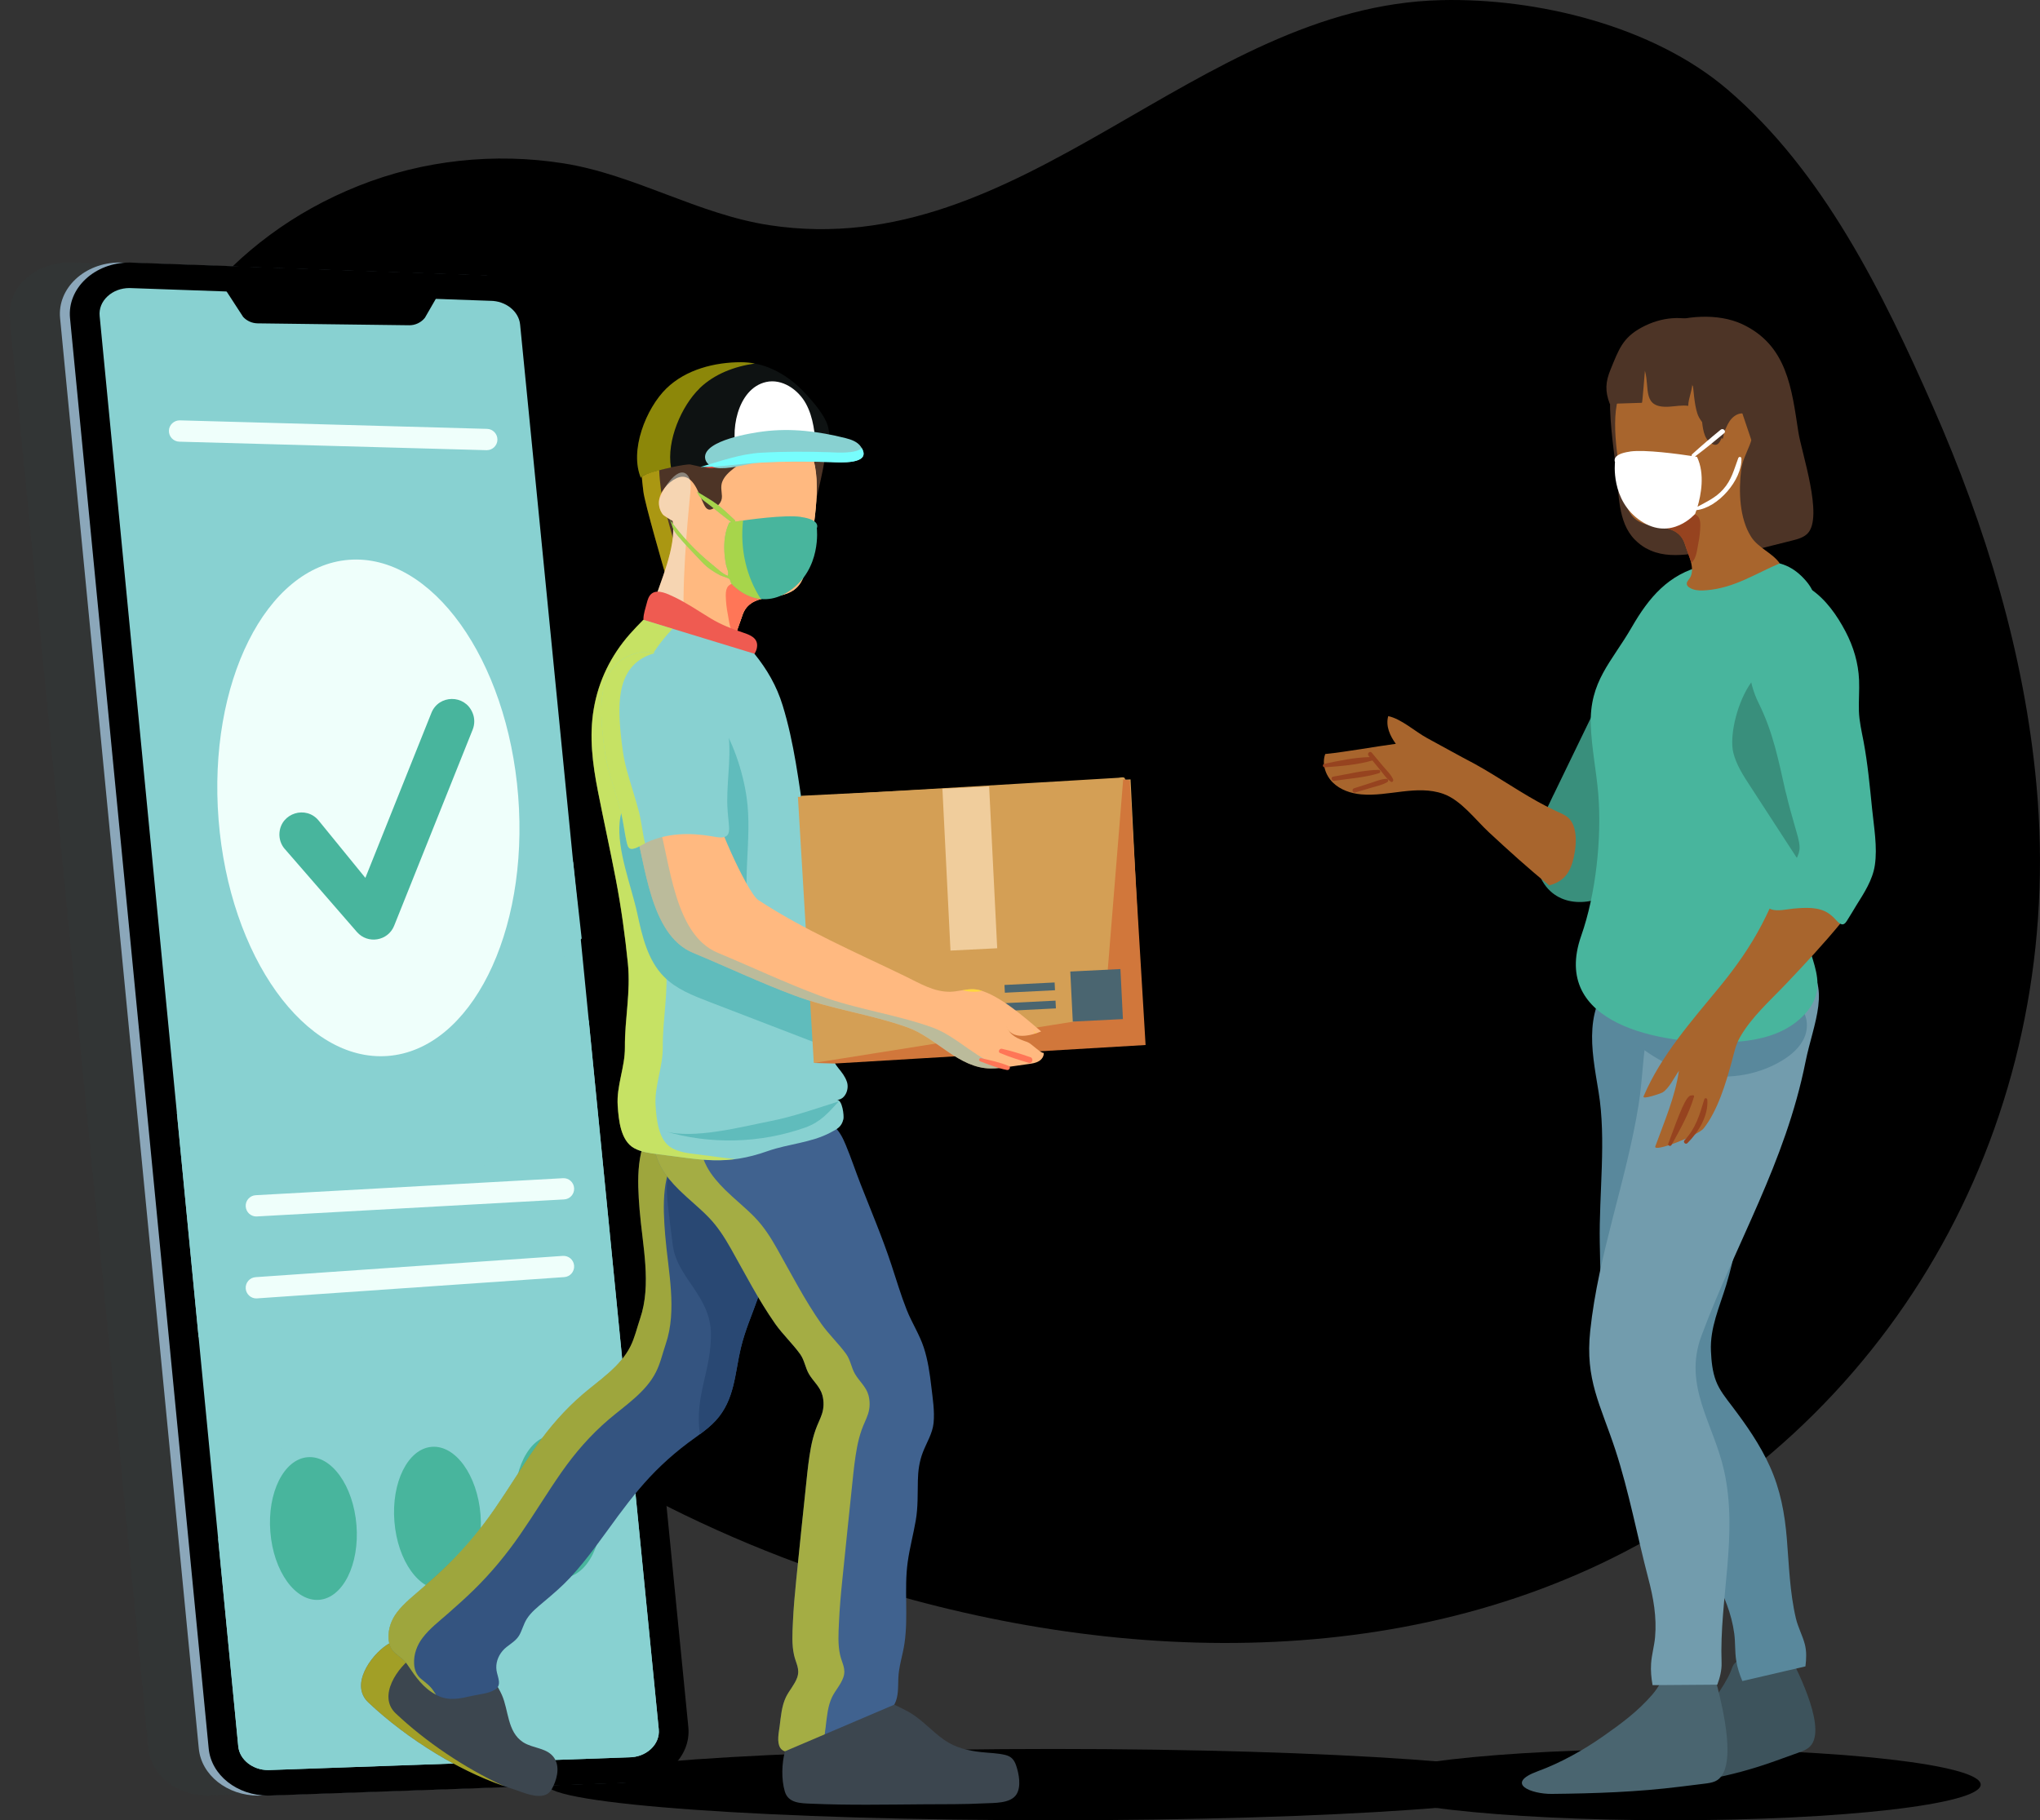 <svg xmlns="http://www.w3.org/2000/svg" width="214" height="191" viewBox="0 0 214 191" fill="none"><rect x="0" y="0" width="214" height="191" fill="#333333" stroke="none"/><path d="M85.404 164.639C80.743 162.987 76.206 161.088 71.844 158.979C43.826 145.429 21.039 120.284 12.509 90.115C5.331 64.713 9.951 30.543 37.619 19.497C44.396 16.793 51.919 15.998 59.122 17.142C66.608 18.332 73.19 22.483 80.733 23.632C107.384 27.685 125.322 0.641 151.161 0.015C161.242 -0.231 173.404 2.714 181.219 9.394C191.279 17.988 197.532 30.774 202.763 42.662C208.312 55.268 212.371 68.623 213.63 82.378C216.698 115.789 200.42 147.251 170.46 162.822C144.415 176.357 112.399 174.218 85.398 164.644L85.404 164.639Z" fill="black"></path><path d="M110.472 191C139.8 191 163.575 189.325 163.575 187.26C163.575 185.194 139.8 183.519 110.472 183.519C81.145 183.519 57.37 185.194 57.37 187.26C57.37 189.325 81.145 191 110.472 191Z" fill="black"></path><path d="M175.248 191C193.214 191 207.778 189.325 207.778 187.26C207.778 185.194 193.214 183.519 175.248 183.519C157.283 183.519 142.719 185.194 142.719 187.26C142.719 189.325 157.283 191 175.248 191Z" fill="black"></path><path d="M59.646 187.075L21.814 188.414C18.557 188.414 15.839 186.264 15.572 183.473L1.021 33.385C0.717 30.245 3.6 27.547 7.263 27.547L45.095 28.886C48.353 28.886 51.071 31.035 51.338 33.827L65.884 181.236C66.187 184.376 63.305 187.075 59.641 187.075H59.646Z" fill="#323535"></path><path d="M64.928 187.075L27.096 188.414C23.839 188.414 21.121 186.264 20.854 183.473L6.303 33.385C5.999 30.245 8.882 27.547 12.545 27.547L50.377 28.886C53.635 28.886 56.353 31.035 56.62 33.827L71.166 181.236C71.469 184.376 68.587 187.075 64.923 187.075H64.928Z" fill="#8BA7BA"></path><path d="M65.966 187.075L28.134 188.414C24.877 188.414 22.159 186.264 21.892 183.473L7.346 33.385C7.042 30.245 9.925 27.547 13.588 27.547L51.42 28.886C54.678 28.886 57.396 31.035 57.663 33.827L72.209 181.236C72.512 184.376 69.63 187.075 65.966 187.075Z" fill="black"></path><path d="M68.283 183.519C67.677 184.089 66.855 184.397 65.966 184.397L28.134 185.736C26.511 185.736 25.134 184.643 24.995 183.253L22.883 161.447L10.454 33.16C10.377 32.395 10.67 31.667 11.271 31.102C11.877 30.533 12.7 30.225 13.588 30.225L51.42 31.564C53.044 31.564 54.421 32.657 54.56 34.047L61.758 107.021L69.106 181.457C69.177 182.221 68.885 182.95 68.283 183.514V183.519Z" fill="#88D1D1"></path><path d="M61.018 98.473L20.838 140.345L18.557 116.764L60.124 90.439L61.018 98.473Z" fill="#88D1D1"></path><path d="M68.283 183.52C67.677 184.089 66.855 184.397 65.966 184.397L28.134 185.736C26.511 185.736 25.134 184.643 24.995 183.253L22.883 161.447C31.936 148.58 51.06 121.92 61.758 107.031L69.106 181.467C69.177 182.232 68.885 182.96 68.283 183.525V183.52Z" fill="#88D1D1"></path><path d="M23.541 30.23L25.504 33.252C25.894 33.678 26.444 33.919 27.019 33.929L42.911 34.129C43.554 34.14 44.165 33.852 44.571 33.349L46.364 30.235H23.541V30.23Z" fill="black"></path><path d="M37.393 160.026C37.727 164.156 35.97 167.671 33.478 167.871C30.981 168.071 28.689 164.885 28.36 160.75C28.026 156.619 29.784 153.105 32.276 152.905C34.773 152.705 37.064 155.891 37.393 160.026Z" fill="#48B59D"></path><path d="M50.408 158.938C50.742 163.069 48.985 166.583 46.493 166.783C43.996 166.983 41.704 163.797 41.375 159.662C41.041 155.532 42.798 152.017 45.29 151.817C47.788 151.617 50.079 154.803 50.408 158.938Z" fill="#48B59D"></path><path d="M63.073 157.707C63.407 161.837 61.65 165.352 59.158 165.552C56.666 165.752 54.37 162.566 54.041 158.43C53.707 154.3 55.464 150.786 57.956 150.586C60.448 150.385 62.745 153.572 63.073 157.707Z" fill="#48B59D"></path><path d="M40.7 110.801C49.379 110.118 55.495 97.91 54.359 83.534C53.224 69.159 45.267 58.059 36.588 58.743C27.909 59.427 21.794 71.635 22.929 86.01C24.065 100.386 32.021 111.485 40.7 110.801Z" fill="#EFFFFB"></path><path d="M29.881 89.089L37.439 97.791C38.58 99.104 40.707 98.745 41.349 97.134L49.586 76.555C49.812 75.99 49.807 75.354 49.571 74.795L49.555 74.764C48.748 72.85 46.025 72.876 45.255 74.805L38.328 92.116L33.432 86.108C32.106 84.482 29.47 85.308 29.316 87.396C29.27 88.012 29.47 88.622 29.876 89.089H29.881Z" fill="#48B59D"></path><path d="M26.891 127.646C26.3 127.646 25.807 127.184 25.776 126.589C25.74 125.974 26.213 125.445 26.829 125.414L59.05 123.629C59.667 123.588 60.196 124.065 60.227 124.681C60.263 125.296 59.79 125.825 59.174 125.856L26.953 127.641C26.953 127.641 26.912 127.641 26.891 127.641V127.646Z" fill="#EFFFFB"></path><path d="M51.06 47.238C51.06 47.238 51.04 47.238 51.03 47.238L18.809 46.345C18.192 46.33 17.704 45.812 17.719 45.196C17.735 44.581 18.254 44.098 18.87 44.108L51.091 45.001C51.708 45.017 52.196 45.535 52.181 46.15C52.165 46.756 51.667 47.238 51.06 47.238Z" fill="#EFFFFB"></path><path d="M26.891 136.245C26.31 136.245 25.817 135.794 25.776 135.204C25.735 134.588 26.197 134.054 26.814 134.013L59.035 131.782C59.657 131.741 60.186 132.202 60.227 132.818C60.268 133.434 59.806 133.967 59.189 134.008L26.968 136.24C26.942 136.24 26.917 136.24 26.891 136.24V136.245Z" fill="#EFFFFB"></path><path d="M69.722 59.983C69.722 59.983 67.615 52.743 67.492 51.574C67.369 50.404 66.711 46.602 68.607 45.489C70.503 44.37 69.383 41.02 71.397 40.348C73.601 39.614 76.355 39.742 78.642 39.819C81.473 39.917 85.136 41.21 86.339 44.093C87.228 46.222 86.138 50.086 85.655 52.292L69.727 59.988L69.722 59.983Z" fill="#4D3426"></path><g style="mix-blend-mode:overlay" opacity="0.52"><path d="M69.357 51.574C69.234 50.404 68.576 46.602 70.472 45.489C72.368 44.37 71.248 41.02 73.262 40.348C74.449 39.953 75.79 39.809 77.136 39.773C75.215 39.727 73.134 39.773 71.397 40.348C69.383 41.02 70.503 44.37 68.607 45.489C66.711 46.607 67.369 50.404 67.492 51.574C67.615 52.744 69.722 59.983 69.722 59.983L71.361 59.193C70.811 57.284 69.455 52.508 69.362 51.574H69.357Z" fill="#FFF200"></path></g><path d="M84.479 59.87C84.258 60.891 83.831 61.502 83.297 61.891C81.56 63.159 78.673 62.05 77.856 64.621C77.681 65.18 77.326 65.955 77.157 66.714C77.018 67.325 77.008 67.93 77.301 68.402C77.44 68.618 77.702 68.844 77.64 69.126C77.578 69.403 77.239 69.567 76.998 69.654C76.504 69.834 75.934 69.818 75.415 69.772C73.165 69.603 68.777 68.566 68.165 65.898C68.001 65.185 68.217 64.447 68.422 63.744C69.219 61.086 70.981 57.469 70.56 54.662C70.56 54.683 69.635 54.118 69.537 53.99C69.234 53.611 69.1 53.133 69.121 52.656C69.167 51.645 70.066 50.604 70.96 50.183C72.584 49.424 73.216 51.579 73.745 52.723C73.93 53.128 74.156 53.641 74.675 53.426C75.266 53.19 75.754 52.723 75.734 52.071C75.713 51.558 75.574 51.06 75.764 50.558C76.212 49.398 77.624 48.859 78.38 47.936C78.94 47.248 78.909 46.633 78.935 45.822C78.955 45.212 79.623 44.986 80.111 44.796C81.016 44.452 82.588 43.893 83.508 44.483C84.093 44.863 84.294 45.694 84.53 46.304C84.797 47.002 85.157 47.669 85.362 48.382C86.215 51.45 85.147 56.822 84.474 59.865L84.479 59.87Z" fill="#FFB980"></path><path opacity="0.4" d="M72.009 56.314C72.183 53.97 72.379 52.107 72.425 51.61C72.481 50.994 72.512 50.301 72.101 49.84C71.037 48.654 69.167 51.835 69.126 52.656C69.106 53.133 69.244 53.611 69.542 53.99C69.64 54.118 70.57 54.678 70.565 54.662C70.986 57.469 69.229 61.086 68.427 63.744C68.217 64.447 68.006 65.185 68.17 65.898C68.592 67.751 70.827 68.813 72.913 69.346C71.325 68.936 71.623 61.461 72.009 56.309V56.314Z" fill="#E9FFFC"></path><path d="M85.368 48.388C85.162 47.669 84.802 47.007 84.535 46.31C84.299 45.699 84.099 44.868 83.513 44.488C82.644 43.934 81.211 44.396 80.286 44.734C80.404 48.716 80.959 52.697 78.108 55.54C77.213 56.879 74.079 55.093 73.632 56.432C72.065 60.46 71.731 65.155 72.908 69.346C73.833 69.582 74.722 69.721 75.415 69.772C75.934 69.813 76.504 69.834 76.998 69.654C77.239 69.562 77.578 69.403 77.64 69.126C77.702 68.844 77.44 68.618 77.301 68.402C77.003 67.93 77.018 67.325 77.157 66.714C77.326 65.955 77.681 65.185 77.856 64.621C78.673 62.045 81.555 63.154 83.297 61.891C83.837 61.507 84.258 60.891 84.479 59.87C85.147 56.828 86.215 51.456 85.368 48.388V48.388Z" fill="#FFB980"></path><path d="M82.67 62.015C82.711 62.015 82.747 62.015 82.788 62.015C81.93 62.605 80.887 62.574 79.901 62.836C78.919 63.097 78.174 63.615 77.856 64.621C77.64 65.314 77.373 66.052 77.131 66.704C76.546 66.206 76.499 65.201 76.355 64.498C76.222 63.841 76.15 63.174 76.135 62.502C76.093 60.557 77.779 61.332 79.037 61.548C80.224 61.748 81.468 61.984 82.675 62.015H82.67Z" fill="#FF7657"></path><path d="M84.011 54.236C82.3 54 78.555 54.519 77.1 54.739C77.121 54.672 77.116 54.601 77.054 54.549C76.463 54.011 75.872 53.416 75.235 52.933C74.573 52.435 73.807 52.03 73.108 51.589C73.432 52.353 73.899 52.554 74.506 53.046C75.24 53.641 75.98 54.226 76.731 54.796C76.587 54.821 76.504 54.832 76.504 54.832C76.057 55.76 75.939 56.807 75.986 57.828C76.006 58.305 76.068 58.782 76.16 59.254C76.227 59.608 76.504 60.07 76.345 60.424C75.775 60.214 75.174 59.613 74.696 59.229C72.98 57.843 71.459 56.222 70.19 54.416C70.442 54.775 70.483 55.237 70.688 55.617C70.93 56.068 71.32 56.463 71.654 56.848C72.183 57.459 72.759 58.013 73.298 58.608C73.678 59.023 74.053 59.418 74.521 59.742C74.855 59.972 75.204 60.188 75.569 60.373C75.723 60.45 76.515 60.665 76.561 60.804C76.648 61.065 76.71 61.224 76.71 61.224C76.71 61.224 79.356 64.323 82.788 62.025C86.221 59.726 85.686 55.422 85.686 55.422C85.686 55.422 86.164 54.544 84.016 54.247L84.011 54.236Z" fill="#48B59D"></path><g style="mix-blend-mode:overlay" opacity="0.52"><path d="M77.948 54.616C77.619 54.662 77.332 54.703 77.1 54.739C77.121 54.672 77.116 54.601 77.054 54.549C76.463 54.011 75.872 53.416 75.235 52.933C74.573 52.435 73.807 52.03 73.108 51.589C73.432 52.353 73.899 52.554 74.506 53.046C75.24 53.641 75.98 54.226 76.731 54.796C76.587 54.821 76.504 54.832 76.504 54.832C76.057 55.76 75.939 56.807 75.986 57.828C76.006 58.305 76.068 58.782 76.16 59.254C76.227 59.608 76.504 60.07 76.345 60.424C75.775 60.214 75.174 59.613 74.696 59.229C72.98 57.843 71.459 56.222 70.19 54.416C70.442 54.775 70.483 55.237 70.688 55.617C70.93 56.068 71.32 56.463 71.654 56.848C72.183 57.459 72.759 58.013 73.298 58.608C73.678 59.023 74.053 59.418 74.521 59.742C74.855 59.972 75.204 60.188 75.569 60.373C75.723 60.45 76.515 60.665 76.561 60.804C76.648 61.065 76.71 61.224 76.71 61.224C76.71 61.224 77.938 62.666 79.808 62.851C78.308 60.522 77.614 57.638 77.948 54.626V54.616Z" fill="#FFF200"></path></g><path d="M79.14 68.602C78.652 69.362 77.594 70.018 76.679 69.741C76.273 69.618 75.919 69.351 75.58 69.121C74.963 68.705 74.341 68.294 73.704 67.91C72.522 67.197 71.289 66.504 69.974 66.068C69.404 65.878 68.808 65.796 68.222 65.657C67.806 65.56 67.487 65.406 67.497 64.929C67.508 64.4 67.703 63.836 67.836 63.328C67.934 62.948 68.052 62.512 68.381 62.271C69.018 61.799 70.082 62.338 70.678 62.62C72.039 63.261 73.283 64.123 74.567 64.898C75.657 65.555 76.766 65.986 77.974 66.386C78.657 66.612 79.474 66.925 79.423 67.787C79.413 68.079 79.305 68.356 79.145 68.602H79.14Z" fill="#EF5B51"></path><path d="M54.863 182.806C53.203 181.713 53.367 179.451 52.643 177.84C51.759 175.875 49.987 174.033 48.137 172.96C46.02 171.734 42.747 171.165 40.574 172.606C38.842 173.756 36.705 176.829 38.642 178.64C42.65 182.427 48.42 186.069 53.712 187.691C54.852 188.04 57.057 189.173 57.868 187.757C58.367 186.885 58.788 185.525 58.182 184.53C57.468 183.365 55.921 183.499 54.863 182.806V182.806Z" fill="#3C464F"></path><g style="mix-blend-mode:overlay" opacity="0.52"><path d="M41.514 179.789C39.582 177.978 41.715 174.905 43.446 173.756C44.833 172.837 46.673 172.74 48.368 173.104C48.291 173.058 48.219 173.007 48.142 172.96C46.025 171.734 42.752 171.165 40.579 172.606C38.847 173.756 36.71 176.829 38.647 178.64C42.439 182.226 47.819 185.679 52.869 187.414C48.723 185.525 44.592 182.704 41.514 179.789V179.789Z" fill="#FFF200"></path></g><path d="M77.722 141.407C77.08 144.09 77.095 146.866 75.081 149.062C74.588 149.6 74.012 150.057 73.422 150.493C73.005 150.801 72.579 151.099 72.173 151.406C71.212 152.13 70.282 152.91 69.404 153.746C67.703 155.352 66.249 157.163 64.856 159.041C63.233 161.237 61.676 163.53 59.811 165.541C58.947 166.47 57.982 167.291 57.011 168.107C56.389 168.635 55.716 169.164 55.274 169.856C54.914 170.411 54.781 171.067 54.447 171.632C54.025 172.329 53.213 172.627 52.705 173.243C52.227 173.817 51.975 174.551 52.088 175.295C52.196 175.972 52.684 176.834 51.929 177.296C51.245 177.711 50.326 177.768 49.571 177.937C48.27 178.23 47.135 178.517 45.886 177.912C44.448 177.204 43.651 176.023 42.783 174.736C42.428 174.197 41.966 173.889 41.478 173.479C40.99 173.068 40.789 172.524 40.759 171.904C40.707 170.913 41.057 169.949 41.658 169.169C42.382 168.215 43.374 167.455 44.273 166.665C45.208 165.849 46.138 165.013 47.032 164.141C48.851 162.355 50.459 160.411 51.908 158.307C53.388 156.168 54.734 153.931 56.224 151.796C57.663 149.744 59.266 147.902 61.178 146.265C62.909 144.788 65.077 143.392 66.126 141.299C66.593 140.381 66.819 139.344 67.148 138.375C68.381 134.778 67.4 130.673 67.097 126.918C66.845 123.798 66.696 120.325 68.695 117.908C69.409 118.083 70.133 118.252 70.847 118.426C71.49 118.293 72.188 118.355 72.82 118.57C73.267 118.724 73.678 118.939 74.069 119.206C74.819 119.391 75.569 119.571 76.319 119.75L75.8 120.735C77.686 122.752 79.063 125.255 79.803 127.918C80.081 128.903 80.271 129.909 80.358 130.914C80.707 134.747 78.606 137.733 77.727 141.407H77.722Z" fill="#345480"></path><g style="mix-blend-mode:overlay" opacity="0.52"><path d="M45.465 177.414C45.111 176.875 44.648 176.567 44.16 176.157C43.672 175.746 43.472 175.203 43.441 174.582C43.389 173.592 43.739 172.627 44.34 171.847C45.064 170.893 46.056 170.133 46.955 169.343C47.89 168.528 48.82 167.691 49.714 166.819C51.533 165.034 53.142 163.089 54.59 160.985C56.07 158.846 57.416 156.609 58.906 154.475C60.345 152.422 61.948 150.58 63.859 148.944C65.591 147.466 67.759 146.071 68.808 143.977C69.275 143.059 69.501 142.022 69.83 141.053C71.063 137.456 70.082 133.352 69.779 129.596C69.527 126.476 69.378 123.003 71.377 120.586C72.091 120.761 72.815 120.93 73.529 121.105C74.172 120.971 74.871 121.033 75.502 121.248C75.95 121.402 76.361 121.618 76.751 121.884C76.756 121.884 76.761 121.884 76.772 121.884C76.463 121.484 76.14 121.099 75.795 120.73L76.314 119.745C75.564 119.56 74.814 119.381 74.064 119.201C73.673 118.939 73.262 118.719 72.815 118.565C72.183 118.349 71.484 118.288 70.842 118.421C70.128 118.247 69.404 118.078 68.689 117.903C66.696 120.32 66.84 123.793 67.091 126.913C67.389 130.668 68.376 134.773 67.143 138.369C66.814 139.339 66.583 140.375 66.12 141.294C65.067 143.387 62.904 144.783 61.172 146.26C59.261 147.897 57.653 149.739 56.219 151.791C54.729 153.926 53.383 156.163 51.903 158.302C50.454 160.401 48.841 162.345 47.027 164.136C46.138 165.008 45.208 165.844 44.268 166.66C43.369 167.45 42.377 168.204 41.653 169.164C41.051 169.944 40.702 170.908 40.754 171.898C40.784 172.519 40.985 173.063 41.473 173.474C41.961 173.884 42.428 174.192 42.778 174.731C43.615 175.977 44.396 177.121 45.748 177.829C45.655 177.691 45.558 177.552 45.465 177.414V177.414Z" fill="#FFF200"></path></g><path d="M77.722 141.407C77.08 144.09 77.095 146.866 75.081 149.062C74.588 149.6 74.012 150.057 73.422 150.493C72.831 146.466 74.614 143.905 74.578 139.96C74.542 135.953 71.037 134.131 70.58 130.673C70.431 129.56 70.298 128.447 70.164 127.333C69.835 124.547 69.414 121.223 73.005 122.505C73.509 122.685 74.012 122.916 74.506 123.193C76.51 124.301 78.37 126.102 79.798 127.918C80.075 128.903 80.266 129.909 80.353 130.914C80.702 134.747 78.601 137.733 77.722 141.407V141.407Z" fill="#294873"></path><path d="M68.345 118.811C68.463 120.068 68.725 121.31 69.321 122.428C69.809 123.342 70.508 124.127 71.233 124.85C72.235 125.84 73.35 126.712 74.331 127.723C75.276 128.693 76.001 129.832 76.664 131.002C78.169 133.665 79.567 136.404 81.329 138.918C82.12 140.037 83.133 140.976 83.934 142.084C84.391 142.72 84.469 143.5 84.854 144.167C85.316 144.957 86.036 145.506 86.277 146.425C86.442 147.061 86.431 147.738 86.226 148.364C86.041 148.928 85.753 149.457 85.558 150.026C85.342 150.632 85.183 151.263 85.064 151.894C84.849 153.048 84.72 154.213 84.602 155.378C84.237 158.856 83.867 162.33 83.523 165.813C83.374 167.291 83.24 168.779 83.174 170.267C83.122 171.38 83.05 172.57 83.297 173.668C83.487 174.53 83.944 175.126 83.626 176.029C83.353 176.783 82.799 177.363 82.449 178.076C81.997 179.015 81.915 180.123 81.786 181.139C81.704 181.775 81.468 182.786 81.848 183.396C82.254 184.043 83.333 183.843 83.955 183.745C85.296 183.54 86.642 183.232 87.921 182.77C89.062 182.36 90.136 181.795 91.153 181.144C92.083 180.549 93.265 179.841 93.82 178.85C94.277 178.035 94.2 177.003 94.236 176.106C94.282 174.838 94.704 173.679 94.883 172.432C95.3 169.625 94.832 166.747 95.217 163.93C95.418 162.453 95.813 161.011 96.065 159.544C96.307 158.153 96.255 156.768 96.286 155.357C96.307 154.326 96.44 153.346 96.815 152.376C97.206 151.37 97.822 150.416 97.935 149.318C98.059 148.071 97.843 146.743 97.699 145.511C97.54 144.126 97.339 142.715 96.903 141.386C96.451 140.011 95.644 138.785 95.115 137.441C94.508 135.912 94.041 134.321 93.522 132.756C92.576 129.873 91.384 127.077 90.28 124.255C89.75 122.9 89.293 121.515 88.733 120.166C88.425 119.422 88.096 118.75 87.505 118.195C87.002 117.718 86.683 117.251 86.421 116.605" fill="#40628F"></path><g style="mix-blend-mode:overlay" opacity="0.52"><path d="M86.621 181.139C86.75 180.123 86.832 179.015 87.284 178.076C87.633 177.363 88.189 176.783 88.461 176.029C88.784 175.126 88.327 174.53 88.132 173.668C87.88 172.576 87.957 171.385 88.009 170.267C88.075 168.779 88.204 167.291 88.358 165.813C88.707 162.33 89.077 158.851 89.437 155.378C89.555 154.213 89.684 153.048 89.9 151.894C90.018 151.263 90.177 150.632 90.393 150.026C90.588 149.462 90.876 148.933 91.061 148.364C91.266 147.738 91.276 147.061 91.112 146.425C90.865 145.506 90.151 144.957 89.689 144.167C89.303 143.505 89.226 142.725 88.769 142.084C87.968 140.976 86.955 140.037 86.164 138.918C84.402 136.404 83.004 133.665 81.499 131.002C80.836 129.827 80.111 128.693 79.166 127.723C78.185 126.712 77.07 125.84 76.068 124.85C75.338 124.121 74.644 123.342 74.156 122.428C73.56 121.31 73.298 120.068 73.18 118.811L86.698 117.159C86.601 116.985 86.508 116.805 86.426 116.6L68.345 118.811C68.463 120.068 68.725 121.31 69.321 122.428C69.809 123.342 70.508 124.127 71.233 124.85C72.235 125.84 73.35 126.712 74.331 127.723C75.276 128.693 76.001 129.832 76.664 131.002C78.169 133.665 79.567 136.404 81.329 138.918C82.12 140.037 83.133 140.976 83.934 142.084C84.391 142.72 84.469 143.5 84.854 144.167C85.316 144.957 86.036 145.506 86.277 146.425C86.442 147.061 86.431 147.738 86.226 148.364C86.041 148.928 85.753 149.457 85.558 150.026C85.342 150.632 85.183 151.263 85.064 151.894C84.849 153.048 84.72 154.213 84.602 155.378C84.237 158.856 83.867 162.33 83.523 165.813C83.374 167.291 83.24 168.779 83.174 170.267C83.122 171.38 83.05 172.57 83.297 173.668C83.487 174.53 83.944 175.126 83.626 176.029C83.353 176.783 82.799 177.363 82.449 178.076C81.997 179.015 81.915 180.123 81.786 181.139C81.704 181.775 81.468 182.786 81.848 183.396C82.254 184.043 83.333 183.843 83.955 183.745C84.838 183.607 85.722 183.422 86.591 183.186C86.364 182.57 86.555 181.713 86.626 181.144L86.621 181.139Z" fill="#FFF200"></path></g><path d="M67.492 65.042C66.999 65.539 66.516 66.042 66.053 66.565C64.096 68.802 62.801 71.424 62.298 74.359C61.794 77.268 62.169 80.172 62.734 83.045C63.341 86.134 64.024 89.212 64.615 92.306C65.17 95.215 65.576 98.15 65.874 101.105C66.177 104.143 65.54 106.867 65.56 109.899C65.576 112.003 64.661 113.942 64.805 116.03C64.903 117.498 65.103 119.678 66.511 120.468C67.266 120.889 68.15 121.002 69.008 121.11C73.637 121.674 76.104 122.357 80.574 120.771C82.675 120.032 85.1 119.909 87.084 118.857C87.819 118.467 88.276 118.267 88.476 117.431C88.558 117.087 88.368 115.399 87.808 115.41C88.646 115.389 89.113 114.306 88.841 113.511C88.44 112.352 87.546 111.962 87.228 110.746C86.817 109.191 86.883 107.37 86.729 105.769L86.01 98.135C85.496 94.138 85.008 90.131 84.407 86.144C83.8 82.096 83.312 77.94 82.1 74.015C81.473 71.973 80.476 70.254 79.14 68.597L67.497 65.037L67.492 65.042Z" fill="#88D1D1"></path><g style="mix-blend-mode:overlay" opacity="0.52"><path d="M72.975 121.105C72.117 121.002 71.233 120.889 70.477 120.463C69.07 119.673 68.874 117.493 68.772 116.025C68.633 113.942 69.542 111.998 69.527 109.894C69.506 106.862 70.143 104.137 69.84 101.1C69.542 98.145 69.136 95.215 68.582 92.301C67.991 89.207 67.307 86.129 66.701 83.04C66.136 80.167 65.761 77.263 66.264 74.354C66.768 71.414 68.062 68.797 70.02 66.56C70.195 66.36 70.375 66.17 70.555 65.975L67.477 65.037C66.984 65.534 66.501 66.037 66.038 66.56C64.081 68.797 62.786 71.419 62.282 74.354C61.779 77.263 62.154 80.167 62.719 83.04C63.325 86.129 64.009 89.207 64.599 92.301C65.154 95.21 65.56 98.145 65.858 101.1C66.161 104.137 65.524 106.862 65.545 109.894C65.56 111.998 64.646 113.937 64.79 116.025C64.887 117.493 65.088 119.673 66.495 120.463C67.251 120.884 68.135 120.997 68.993 121.105C72.286 121.505 74.49 121.967 77.095 121.623C75.862 121.5 74.542 121.294 72.969 121.105H72.975Z" fill="#FFF200"></path></g><path d="M66.86 95.887C67.369 98.258 67.95 100.767 69.655 102.49C70.924 103.773 72.666 104.456 74.352 105.107C78.236 106.6 82.12 108.098 86.005 109.591C85.892 107.072 85.779 104.553 85.66 102.034C80.867 100.233 76.474 97.406 72.81 93.835C70.966 92.039 69.306 90.049 67.872 87.909C67.143 86.821 65.365 82.866 65.01 86.211C64.692 89.197 66.233 92.968 66.86 95.887V95.887Z" fill="#60BCBC"></path><path d="M78.323 83.671C78.96 88.109 77.681 92.727 78.77 97.078C78.591 96.354 77.183 95.22 76.72 94.558C76.078 93.64 75.508 92.675 75.009 91.675C73.992 89.638 73.278 87.453 72.877 85.216C72.476 82.978 72.389 80.68 72.646 78.422C72.795 77.088 73.457 72.758 75.23 75.303C76.838 77.612 77.928 80.911 78.323 83.671V83.671Z" fill="#60BCBC"></path><path d="M82.341 183.766C82.007 185.059 81.951 186.68 82.326 187.973C82.691 189.225 84.001 189.214 85.085 189.261C89.005 189.435 92.941 189.353 96.867 189.327C99.004 189.312 101.147 189.338 103.279 189.225C104.25 189.173 105.987 189.266 106.619 188.301C107.153 187.48 106.886 186.11 106.598 185.264C106.403 184.679 106.1 184.309 105.488 184.156C104.677 183.95 103.798 183.945 102.971 183.853C101.573 183.704 100.242 183.396 99.071 182.586C97.694 181.626 96.641 180.323 95.135 179.528C94.698 179.297 94.257 179.086 93.815 178.871" fill="#3C464F"></path><path d="M118.02 81.716C118.041 81.819 118.01 81.957 118.02 82.117C118.041 82.424 118.056 82.727 118.077 83.03L118.657 92.675C118.77 94.558 118.883 96.447 118.997 98.329C119.181 101.357 119.356 104.379 119.536 107.406C119.577 108.098 119.618 108.796 119.659 109.489C115.163 109.756 110.663 110.022 106.167 110.289C105.54 110.325 104.918 110.361 104.291 110.402L96.394 110.874C93.275 111.059 90.151 111.243 87.032 111.433L86.75 111.449C86.293 111.474 85.83 111.505 85.368 111.531C85.183 108.386 84.993 105.241 84.808 102.101C84.51 97.088 84.212 92.075 83.908 87.062C83.837 85.908 83.77 84.759 83.703 83.604C83.734 83.666 84.618 83.548 84.695 83.548C85.599 83.492 86.508 83.435 87.407 83.389C90.321 83.215 93.234 83.045 96.142 82.871C99.595 82.665 103.048 82.46 106.501 82.255C109.301 82.091 112.106 81.922 114.907 81.757C115.708 81.706 116.51 81.665 117.311 81.614C117.46 81.603 117.733 81.537 117.876 81.578C117.959 81.603 117.995 81.655 118.01 81.722L118.02 81.716Z" fill="#D49F55"></path><path d="M118.597 81.784L84.025 83.503L85.394 110.98L119.967 109.261L118.597 81.784Z" fill="#D49F55"></path><path d="M103.762 82.519L98.861 82.763L99.708 99.745L104.609 99.501L103.762 82.519Z" fill="#F0CD9C"></path><path d="M118.529 81.88C118.55 81.983 118.519 82.122 118.529 82.281C118.55 82.588 118.565 82.891 118.585 83.194L119.166 92.84C119.279 94.722 119.392 96.611 119.505 98.494C119.69 101.521 119.865 104.543 120.05 107.57C120.091 108.262 120.132 108.96 120.173 109.653C115.677 109.92 111.176 110.186 106.68 110.453C106.054 110.489 105.432 110.525 104.805 110.566L96.908 111.038C93.789 111.223 90.665 111.408 87.546 111.597L85.373 111.536L115.806 106.692L117.825 81.773L118.524 81.88H118.529Z" fill="#D1773B"></path><path d="M117.535 101.682L112.275 101.943L112.537 107.196L117.797 106.934L117.535 101.682Z" fill="#4A6570"></path><path d="M110.631 103.091L105.371 103.352L105.412 104.167L110.672 103.906L110.631 103.091Z" fill="#4A6570"></path><path d="M110.726 104.997L105.466 105.259L105.507 106.074L110.767 105.812L110.726 104.997Z" fill="#4A6570"></path><path d="M101.923 103.799C101.183 103.814 100.448 104.045 99.693 104.066C97.961 104.107 96.435 103.152 94.93 102.424C89.786 99.935 84.33 97.58 79.546 94.441C78.349 93.656 74.516 84.959 75.163 84.836C72.281 85.369 69.393 85.903 66.511 86.437C67.708 90.464 68.129 98.078 72.687 99.971C76.263 101.459 79.798 103.137 83.425 104.486C87.269 105.913 91.374 106.431 95.228 107.816C98.244 108.904 100.561 112.08 103.911 112.116C104.569 112.121 105.226 112.028 105.874 111.936C106.562 111.839 107.251 111.741 107.934 111.644C108.289 111.592 108.659 111.541 108.967 111.356C109.28 111.177 109.527 110.833 109.486 110.479C109.152 110.53 108.212 109.494 107.765 109.34C106.773 109.001 105.935 108.668 105.571 107.667C106.079 109.191 108.16 108.688 109.219 108.227C107.513 106.785 104.949 104.497 102.76 103.896C102.478 103.819 102.2 103.794 101.923 103.799V103.799Z" fill="#FFB980"></path><g style="mix-blend-mode:overlay" opacity="0.52"><g style="mix-blend-mode:overlay"><path d="M108.299 107.965C108.397 108.15 108.515 108.304 108.648 108.437C108.674 108.427 108.7 108.422 108.725 108.411C108.556 108.304 108.407 108.155 108.299 107.965V107.965Z" fill="#FFF200"></path></g><g style="mix-blend-mode:overlay"><path d="M102.287 104.066C102.544 104.061 102.796 104.025 103.043 103.989C102.945 103.958 102.853 103.922 102.755 103.896C102.472 103.819 102.195 103.794 101.917 103.799C101.594 103.804 101.275 103.855 100.952 103.907C101.383 104.014 101.825 104.076 102.282 104.061L102.287 104.066Z" fill="#FFF200"></path></g><path d="M97.822 107.816C93.969 106.431 89.858 105.913 86.02 104.486C82.393 103.137 78.858 101.459 75.282 99.971C70.724 98.078 70.303 90.464 69.106 86.437C71.115 86.067 73.124 85.693 75.132 85.323C75.071 85.031 75.076 84.856 75.163 84.836C72.281 85.369 69.393 85.903 66.511 86.437C67.708 90.464 68.129 98.078 72.687 99.971C76.263 101.459 79.798 103.137 83.425 104.486C87.269 105.913 91.374 106.431 95.228 107.816C98.244 108.904 100.561 112.08 103.911 112.116C104.43 112.121 104.944 112.064 105.463 111.998C102.652 111.418 100.515 108.791 97.828 107.821L97.822 107.816Z" fill="#7DBCB4"></path></g><path d="M76.078 75.19C76.155 75.554 76.227 75.913 76.299 76.273C76.802 78.869 76.273 81.501 76.289 84.107C76.294 84.82 76.366 85.523 76.433 86.231C76.463 86.57 76.515 86.929 76.463 87.263C76.33 88.135 75.266 87.853 74.655 87.75C72.343 87.36 69.964 87.401 67.8 88.417C67.359 88.622 66.896 88.966 66.408 89.058C65.977 89.146 65.848 88.822 65.761 88.458C65.493 87.324 65.396 86.17 65.093 85.036C64.713 83.62 64.25 82.229 63.859 80.819C63.505 79.536 63.346 78.253 63.217 76.934C62.899 73.687 62.816 69.639 66.757 68.536C70.077 67.607 75.395 71.983 76.083 75.185L76.078 75.19Z" fill="#88D1D1"></path><g style="mix-blend-mode:overlay" opacity="0.52"><g style="mix-blend-mode:overlay"><path d="M67.657 88.463C67.389 87.329 67.292 86.175 66.989 85.041C66.608 83.625 66.146 82.234 65.755 80.824C65.401 79.541 65.242 78.258 65.113 76.94C64.795 73.692 64.713 69.644 68.653 68.541C68.679 68.536 68.705 68.531 68.731 68.525C68.032 68.382 67.364 68.371 66.757 68.541C62.816 69.644 62.899 73.697 63.217 76.94C63.346 78.258 63.51 79.541 63.859 80.824C64.25 82.234 64.713 83.625 65.093 85.041C65.401 86.175 65.499 87.329 65.761 88.463C65.848 88.833 65.977 89.156 66.408 89.064C66.845 88.981 67.261 88.699 67.662 88.494C67.662 88.484 67.657 88.473 67.651 88.463H67.657Z" fill="#FFF200"></path></g></g><path d="M67.759 49.778C68.987 49.265 72.014 48.664 72.409 48.736C73.283 48.895 74.161 49.249 75.035 49.09C75.811 48.952 76.535 48.357 77.27 48.054C78.442 47.577 79.639 47.418 80.882 47.223C82.562 46.961 84.068 46.874 85.702 47.51C85.943 47.602 86.2 47.71 86.447 47.644C87.258 47.423 87.017 45.227 86.837 44.673C86.462 43.498 85.362 42.246 84.546 41.353C82.783 39.414 80.415 38.008 77.732 38.008C75.004 38.008 71.968 38.757 69.912 40.758C67.77 42.846 65.997 47.31 67.251 50.188C67.199 50.075 67.405 49.932 67.759 49.788V49.778Z" fill="#0E1212"></path><path d="M75.878 48.736C75.677 48.7 74.793 48.839 73.812 49.049C74.218 49.126 74.624 49.167 75.03 49.09C75.343 49.034 75.646 48.906 75.944 48.747C75.924 48.747 75.898 48.736 75.878 48.731V48.736Z" fill="#D64238"></path><g style="mix-blend-mode:overlay" opacity="0.52"><path d="M73.38 40.753C74.932 39.239 77.059 38.444 79.181 38.147C78.709 38.054 78.221 38.008 77.727 38.008C74.999 38.008 71.962 38.757 69.907 40.758C67.764 42.846 65.992 47.31 67.246 50.188C67.194 50.075 67.4 49.932 67.754 49.788C68.366 49.532 69.429 49.255 70.385 49.049C69.907 46.238 71.5 42.59 73.38 40.763V40.753Z" fill="#FFF200"></path></g><path d="M84.607 47.187C84.967 47.264 85.332 47.366 85.697 47.51C85.938 47.602 86.195 47.71 86.442 47.644C86.678 47.577 86.822 47.346 86.909 47.038C86.159 47.002 85.398 47.069 84.607 47.187Z" fill="#D64238"></path><path d="M80.379 40.081C82.028 39.717 83.713 40.856 84.53 42.333C85.347 43.811 85.491 45.55 85.614 47.233C85.583 46.843 77.943 47.895 77.44 47.936C76.469 45.468 77.301 40.758 80.379 40.081V40.081Z" fill="white"></path><path d="M75.6 49.131C75.42 49.131 75.24 49.111 75.071 49.08C74.526 48.988 73.997 48.572 73.961 48.023C73.848 46.191 78.93 45.412 80.101 45.268C82.989 44.904 85.871 45.258 88.682 45.966C89.298 46.12 89.946 46.345 90.305 46.869C91.636 48.803 87.983 48.511 87.13 48.48C84.695 48.403 82.259 48.392 79.824 48.531C78.529 48.603 76.946 49.162 75.6 49.126V49.131Z" fill="#88D1D1"></path><path d="M87.13 47.454C84.695 47.377 82.259 47.367 79.824 47.505C77.65 47.628 75.544 48.398 73.478 49.003C75.662 49.013 77.676 48.639 79.824 48.541C82.259 48.403 84.695 48.413 87.13 48.49C87.962 48.516 91.446 48.793 90.398 47.023C89.756 47.628 87.736 47.479 87.13 47.459V47.454Z" fill="#77FDFD"></path><path d="M69.686 118.683C74.49 120.12 79.757 119.986 84.484 118.308C86.092 117.718 86.842 116.815 87.998 115.563C85.671 116.302 83.23 117.169 80.836 117.636C77.809 118.231 72.713 119.586 69.686 118.683V118.683Z" fill="#60BCBC"></path><path d="M108.088 110.931C107.112 110.597 106.105 110.269 105.098 110.048C104.846 109.992 104.641 110.382 104.908 110.494C105.879 110.905 106.912 111.228 107.924 111.526C108.309 111.639 108.463 111.059 108.088 110.931Z" fill="#FF7657"></path><path d="M105.822 111.854C104.913 111.469 103.885 111.259 102.925 111.038C102.704 110.987 102.627 111.295 102.832 111.372C103.736 111.71 104.692 112.1 105.643 112.275C105.879 112.316 106.079 111.962 105.822 111.854Z" fill="#FF7657"></path><path d="M162.963 83.404C162.172 85.036 161.365 86.709 161.129 88.504C160.887 90.305 161.309 92.291 162.645 93.517C164.849 95.549 168.641 94.641 170.655 92.419C172.669 90.203 173.368 87.124 173.99 84.194C174.971 79.597 175.947 75 176.929 70.398C177.458 67.915 179.821 63.123 175.942 63.189C172.741 63.246 170.845 67.176 169.715 69.495C167.454 74.128 165.219 78.766 162.968 83.404H162.963Z" fill="#398F7C"></path><path d="M164.022 85.467C163.451 85.205 162.881 84.944 162.326 84.661C159.68 83.307 157.265 81.567 154.665 80.136C153 79.269 151.367 78.34 149.717 77.453C148.484 76.791 146.994 75.421 145.627 75.144C145.34 76.191 145.817 77.222 146.424 78.048C143.968 78.381 141.517 78.853 139.02 79.12C138.645 80.146 139.04 81.352 139.821 82.117C140.602 82.881 141.702 83.255 142.791 83.353C145.627 83.61 148.628 82.317 151.397 83.297C153.252 83.948 154.763 86.006 156.191 87.334C158.262 89.253 160.322 91.131 162.521 92.906C164.094 92.47 164.746 91.537 165.096 89.941C165.445 88.345 165.507 86.154 164.017 85.477L164.022 85.467Z" fill="#A8652D"></path><path d="M187.749 173.699C188.649 175.495 191.87 181.806 189.692 183.417C189.383 183.648 189.019 183.776 188.654 183.909C187.852 184.197 187.056 184.484 186.259 184.771C181.424 186.516 177.139 187.188 172.032 187.593C171.544 187.634 170.999 187.655 170.614 187.347C168.862 185.936 172.402 185.582 172.962 185.31C174.534 184.546 176.055 182.642 177.216 181.37C178.758 179.677 180.16 178.055 181.25 176.034C181.943 174.746 181.491 174.787 182.647 173.992C182.95 173.781 187.205 172.653 187.225 172.689C187.395 173.017 187.575 173.356 187.749 173.71V173.699Z" fill="#3D535C"></path><path d="M167.855 115.702C167.865 115.235 167.87 114.763 167.88 114.296L183.11 100.982C183.464 101.531 183.798 102.101 184.101 102.68C185.355 105.076 186.044 107.714 186.126 110.412C186.198 112.865 185.776 115.292 185.165 117.662C184.466 120.386 183.685 123.085 183.11 125.84C182.493 128.831 181.974 131.879 181.09 134.814C180.392 137.128 179.364 139.313 179.482 141.786C179.528 142.823 179.636 143.921 180.006 144.896C180.376 145.876 181.054 146.707 181.681 147.533C183.207 149.549 184.636 151.586 185.674 153.9C186.763 156.317 187.225 158.81 187.441 161.437C187.672 164.228 187.749 167.096 188.397 169.831C188.618 170.765 189.085 171.601 189.327 172.524C189.527 173.279 189.491 174.084 189.394 174.854L182.776 176.393C182.478 175.695 182.247 174.967 182.128 174.218C181.984 173.294 182.051 172.355 181.928 171.426C181.651 169.313 180.844 167.419 179.873 165.542C178.732 163.346 177.602 161.145 176.605 158.877C175.695 156.809 174.925 154.639 173.748 152.705C172.623 150.847 170.984 149.452 169.581 147.82C168.733 146.835 168.117 145.783 167.983 144.475C167.865 143.387 167.993 142.279 168.04 141.186C168.086 140.258 168.071 139.324 168.04 138.39C167.952 135.712 167.86 133.039 167.819 130.36C167.731 125.255 168.518 119.56 167.695 114.584C166.914 109.843 166.041 105.784 169.807 101.834C173.255 98.217 179.184 97.267 183.593 99.623C183.922 100.479 183.572 101.541 182.796 102.029" fill="#59889C"></path><path d="M180.16 177.003C180.643 178.953 182.401 185.813 179.924 186.911C179.575 187.065 179.184 187.116 178.804 187.162C177.961 187.265 177.119 187.373 176.276 187.475C171.739 188.04 167.341 188.188 162.783 188.235C160.667 188.26 157.774 187.157 161.309 185.859C163.729 184.971 166.092 183.648 168.199 182.17C170.074 180.857 171.801 179.579 173.306 177.845C174.262 176.742 173.815 176.68 175.115 176.157C175.459 176.018 179.857 175.844 179.868 175.89C179.965 176.244 180.063 176.619 180.155 177.003H180.16Z" fill="#4A6570"></path><path d="M177.108 101.244C180.104 99.248 186.033 98.258 189.101 100.782C192.271 103.393 190.205 107.416 189.409 111.387C187.266 122.079 182.149 130.314 178.48 140.186C176.533 145.419 179.76 149.385 180.854 154.295C182.365 161.052 180.351 167.753 180.597 174.484C180.623 175.264 180.417 176.044 180.15 176.773L173.358 176.824C173.224 176.08 173.152 175.315 173.203 174.561C173.265 173.627 173.537 172.724 173.62 171.796C173.81 169.672 173.445 167.645 172.905 165.603C171.806 161.427 170.881 156.486 169.453 152.13C167.88 147.353 166.272 144.783 166.817 139.647C167.675 131.546 170.609 123.921 171.893 115.923C172.762 110.53 171.924 104.707 177.108 101.249V101.244Z" fill="#729CAD"></path><path d="M169.833 107.765C171.924 110.13 174.704 111.926 177.782 112.639C180.859 113.352 184.225 112.931 186.927 111.295C187.934 110.684 188.875 109.874 189.317 108.786C189.758 107.698 189.584 106.297 188.669 105.564C187.96 104.994 186.989 104.917 186.08 104.866C179.919 104.517 173.758 104.163 167.598 103.814C167.829 106.908 170.372 109.673 173.44 110.176" fill="#59889C"></path><path d="M172.685 57.53C175.233 58.967 178.362 57.828 181.214 57.592C181.733 57.53 181.147 54.883 181.055 54.611C180.284 52.282 179.493 49.901 178.013 47.941C176.831 46.381 175.87 44.719 174.334 43.441C173.933 43.108 168.944 40.43 168.923 40.779C168.769 43.688 169.185 46.463 169.55 49.367C169.838 51.697 169.674 54.78 171.493 56.622C171.873 57.007 172.268 57.304 172.685 57.541V57.53Z" fill="#4D3426"></path><path d="M173.805 34.293C176.682 33.016 180.284 32.862 182.745 34.006C187.493 36.217 187.95 40.789 188.654 45.345C188.988 47.5 191.3 54.231 189.625 55.971C189.204 56.407 188.582 56.576 187.996 56.72C186.321 57.14 184.646 57.561 182.976 57.982C181.784 58.279 180.546 58.582 179.333 58.387C176.461 57.925 176.286 55.678 175.295 53.575C174.133 51.107 172.217 48.942 171.02 46.438C169.766 43.811 168.327 40.132 170.033 37.377C170.866 36.033 172.227 34.991 173.81 34.293H173.805Z" fill="#4D3426"></path><path d="M189.147 94.748C189.147 95.364 189.162 95.98 189.198 96.595C189.399 100.495 192.667 103.558 188.71 107.006C186.778 108.688 184.107 109.237 181.548 109.35C174.123 109.668 162.629 107.426 165.871 98.196C167.408 93.825 168.035 87.971 167.665 83.358C167.469 80.937 166.966 78.54 166.878 76.109C166.714 71.481 169.057 69.485 171.169 65.822C172.967 62.702 175.022 60.239 178.676 59.362C180.623 58.895 182.827 58.967 184.816 58.916C186.763 58.87 188.186 59.475 189.455 60.958C191.331 63.143 190.349 65.421 190.103 68.192C189.543 74.395 189.517 80.629 189.394 86.852C189.342 89.459 189.132 92.127 189.147 94.748V94.748Z" fill="#48B59D"></path><path d="M181.83 78.987C182.144 80.244 182.858 81.357 183.567 82.44C186.003 86.19 188.443 89.941 190.879 93.697C191.074 87.765 190.735 81.814 189.866 75.944C189.656 74.508 189.389 73.02 188.561 71.824C184.631 66.16 181.013 75.693 181.83 78.987V78.987Z" fill="#398F7C"></path><path d="M185.633 95.349C185.365 95.918 185.098 96.483 184.805 97.031C183.613 99.32 182.103 101.459 180.474 103.455C177.458 107.129 174.252 110.725 172.412 115.045C172.248 115.43 174.272 114.712 174.38 114.645C175.105 114.209 175.644 113.024 176.122 112.362C175.706 115.153 174.606 117.641 173.645 120.289C173.388 120.997 178.146 119.119 178.706 118.416C180.196 116.538 181.049 113.65 181.671 111.372C181.902 110.515 182.067 109.658 182.509 108.873C183.716 106.723 185.74 104.948 187.421 103.173C189.363 101.126 191.264 99.084 193.057 96.908C192.636 95.333 191.706 94.671 190.113 94.312C188.52 93.948 186.326 93.866 185.633 95.344V95.349Z" fill="#A8652D"></path><path d="M187.338 83.148C187.616 84.364 187.965 85.564 188.304 86.765C188.494 87.452 188.751 88.176 188.782 88.894C188.808 89.705 188.176 90.597 187.796 91.275C187.277 92.198 186.665 93.035 186.064 93.902C185.812 94.261 185.078 95.159 185.782 95.41C186.475 95.662 187.472 95.395 188.166 95.338C189.373 95.236 190.766 95.128 191.824 95.841C191.999 95.959 192.168 96.103 192.327 96.251C192.543 96.447 192.924 96.99 193.268 96.996C193.54 96.996 193.705 96.683 193.828 96.487C194.141 96 194.429 95.497 194.732 95.005C195.549 93.702 196.438 92.347 196.674 90.798C196.962 88.879 196.577 86.785 196.387 84.872C196.145 82.501 195.929 80.121 195.487 77.776C195.287 76.729 195.04 75.683 195.004 74.615C194.968 73.528 195.066 72.44 195.02 71.352C194.943 69.557 194.439 67.874 193.607 66.278C192.718 64.58 191.526 62.871 189.913 61.794C189.214 61.327 188.438 60.952 187.642 60.675C187.21 60.527 186.676 60.357 186.218 60.47C185.473 60.655 185.484 61.676 185.386 62.276C185.139 63.769 184.25 64.852 183.88 66.247C183.197 68.843 183.305 71.388 184.476 73.759C186.023 76.878 186.563 79.782 187.328 83.153L187.338 83.148Z" fill="#48B59D"></path><path d="M170.547 52.656C170.758 53.611 171.153 54.185 171.657 54.549C173.286 55.735 175.988 54.698 176.749 57.105C176.913 57.628 177.247 58.351 177.406 59.064C177.535 59.634 177.55 60.203 177.273 60.645C177.144 60.85 176.898 61.055 176.954 61.322C177.011 61.584 177.329 61.732 177.555 61.82C178.018 61.989 178.547 61.974 179.035 61.932C181.938 61.696 184.148 60.193 186.696 59.116C185.951 58.023 184.451 57.505 183.701 56.335C182.457 54.39 182.385 51.527 182.652 49.306C182.868 47.51 184.394 45.986 183.747 44.201C183.29 42.939 182.036 43.277 181.43 44.211C181.075 44.76 180.87 45.386 180.597 45.971C180.423 46.35 180.212 46.828 179.729 46.633C178.023 45.956 178.84 42.682 178.074 41.23C177.35 39.86 176.045 39.086 174.642 38.552C173.794 38.229 172.325 37.705 171.462 38.259C170.912 38.614 170.727 39.393 170.506 39.963C170.259 40.62 169.92 41.24 169.725 41.913C168.929 44.786 169.931 49.814 170.557 52.666L170.547 52.656Z" fill="#A8652D"></path><path d="M178.501 33.827C181.358 34.847 183.644 37.505 184.512 40.563C185.293 43.303 184.944 45.299 184.338 48.013C183.803 46.422 183.264 44.827 182.73 43.236C182.036 43.39 181.09 43.349 180.875 44.103C180.695 44.724 180.988 45.365 180.715 46.048C179.744 45.427 178.414 44.529 178.049 43.37C177.715 42.318 177.679 40.979 177.519 39.881C177.643 40.727 177.108 41.718 177.098 42.585C176.446 42.497 175.783 42.631 175.13 42.672C172.212 42.867 173.09 40.743 172.556 38.906C172.52 39.188 172.299 42.267 172.243 42.267C171.117 42.302 169.992 42.338 168.867 42.374C168.363 41.045 168.404 40.096 168.959 38.752C169.817 36.669 170.213 35.448 172.196 34.37C174.385 33.185 176.574 33.129 178.511 33.821L178.501 33.827Z" fill="#4D3426"></path><path d="M172.243 54.662C172.207 54.662 172.171 54.662 172.135 54.662C172.936 55.211 173.918 55.186 174.837 55.432C175.757 55.678 176.456 56.16 176.754 57.105C176.954 57.751 177.206 58.444 177.432 59.054C177.982 58.587 178.023 57.648 178.162 56.992C178.29 56.376 178.352 55.75 178.367 55.124C178.403 53.303 176.831 54.031 175.649 54.226C174.534 54.411 173.373 54.632 172.243 54.662Z" fill="#96431F"></path><path d="M170.989 47.377C172.592 47.156 176.096 47.644 177.463 47.849C177.442 47.787 177.453 47.72 177.504 47.669C178.48 46.782 179.482 45.92 180.505 45.088C180.756 44.883 181.121 45.237 180.87 45.453C179.873 46.294 178.85 47.115 177.807 47.905C177.946 47.926 178.018 47.941 178.018 47.941C178.886 49.742 178.414 52.02 178.074 53.174C179.051 52.63 179.97 52.235 180.751 51.363C181.656 50.358 181.897 49.275 182.349 48.064C182.416 47.89 182.673 47.91 182.678 48.11C182.76 50.363 180.202 53.292 177.961 53.528C177.879 53.775 177.823 53.918 177.823 53.918C177.823 53.918 175.346 56.822 172.13 54.667C168.913 52.513 169.417 48.485 169.417 48.485C169.417 48.485 168.97 47.664 170.979 47.387L170.989 47.377Z" fill="white"></path><path d="M146.141 81.783C145.925 81.275 145.453 80.839 145.098 80.413C144.697 79.936 144.297 79.454 143.896 78.977C143.7 78.746 143.377 79.074 143.567 79.305C143.603 79.351 143.644 79.397 143.68 79.444C142.092 79.474 140.438 79.828 138.907 80.157C138.706 80.198 138.747 80.531 138.953 80.516C140.592 80.393 142.38 80.264 143.968 79.797C144.23 80.116 144.492 80.439 144.754 80.757C145.108 81.188 145.437 81.711 145.9 82.024C146.064 82.132 146.203 81.927 146.141 81.783V81.783Z" fill="#96431F"></path><path d="M144.625 80.783C143.038 80.798 141.404 81.234 139.847 81.496C139.559 81.547 139.683 81.973 139.965 81.932C141.512 81.696 143.176 81.598 144.672 81.126C144.857 81.07 144.826 80.783 144.625 80.783V80.783Z" fill="#96431F"></path><path d="M145.453 81.722C144.898 81.737 144.353 81.973 143.829 82.142C143.233 82.332 142.637 82.527 142.041 82.717C141.763 82.804 141.882 83.24 142.164 83.158C142.765 82.978 143.367 82.799 143.963 82.624C144.487 82.466 145.078 82.353 145.54 82.055C145.684 81.963 145.638 81.716 145.447 81.722H145.453Z" fill="#96431F"></path><path d="M177.391 114.943C176.872 114.994 176.23 116.661 175.002 120.012C174.93 120.207 175.238 120.33 175.336 120.155C176.209 118.591 177.211 116.81 177.704 115.081C177.761 114.886 177.576 114.927 177.386 114.948L177.391 114.943Z" fill="#96431F"></path><path d="M178.783 115.353C178.295 116.974 177.905 118.375 176.708 119.648C176.523 119.848 176.816 120.14 177.011 119.95C178.172 118.806 179.225 117.087 179.102 115.394C179.087 115.215 178.835 115.168 178.783 115.353V115.353Z" fill="#96431F"></path></svg>